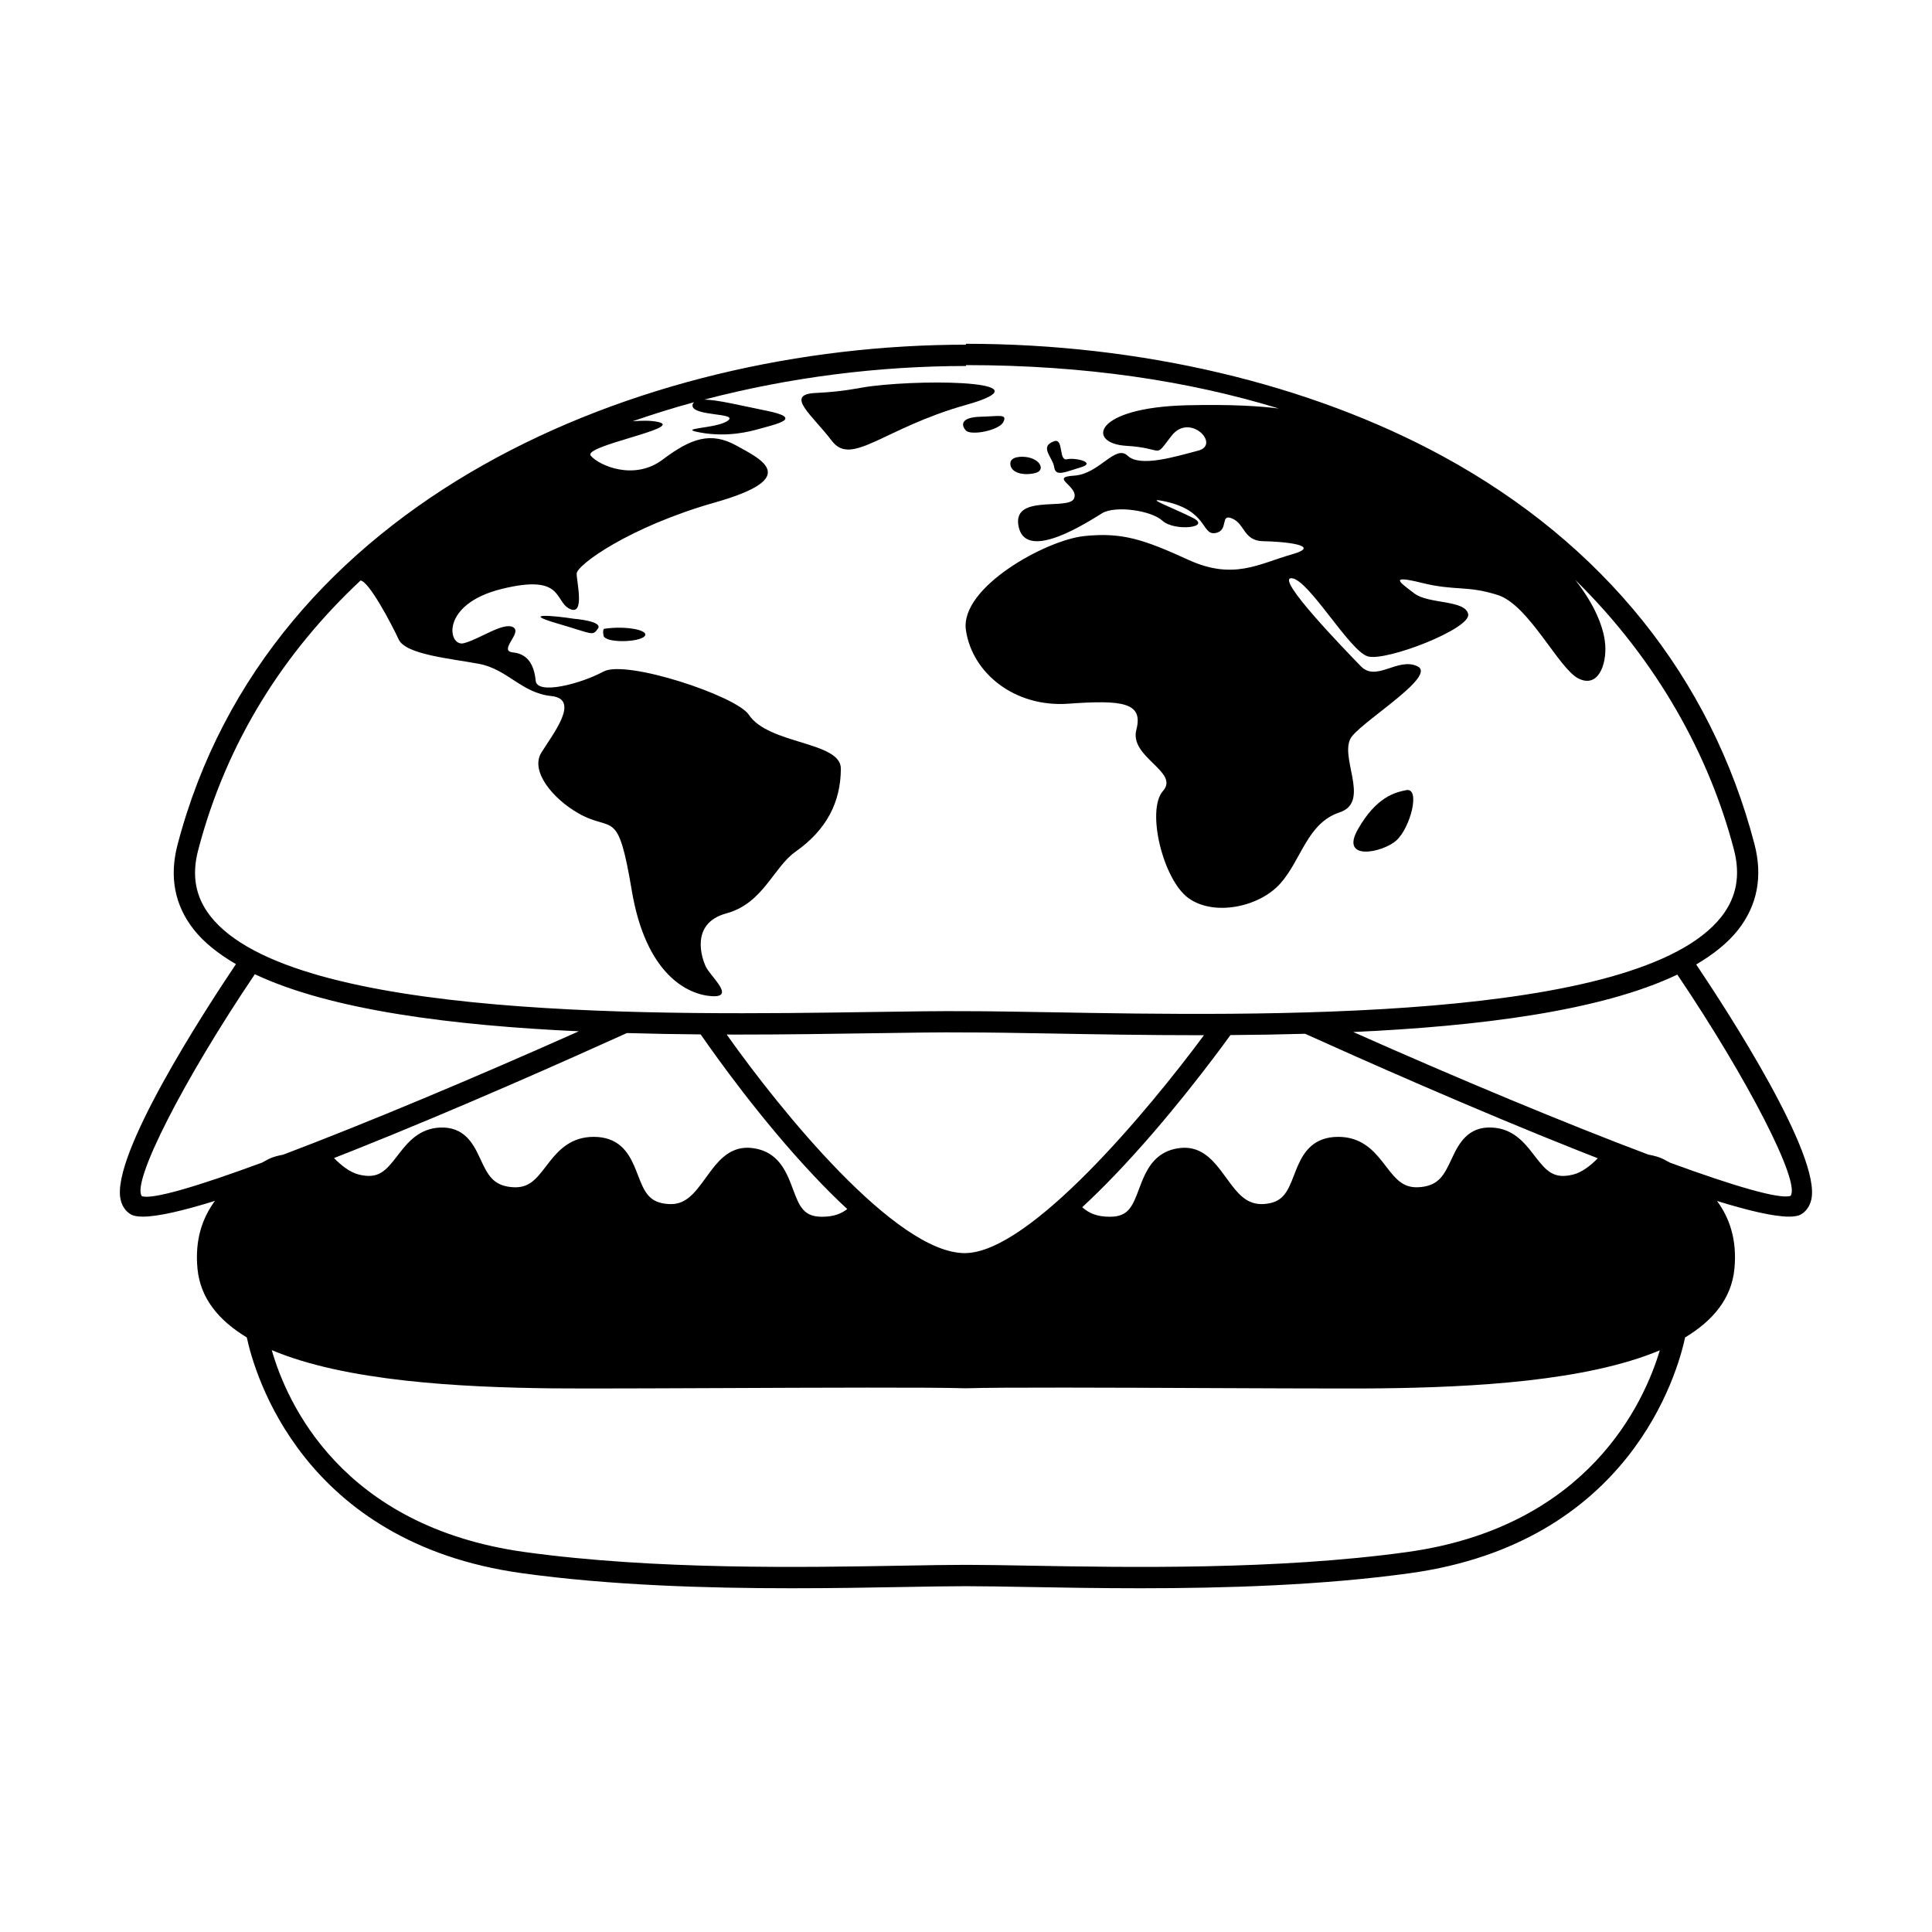 <?xml version="1.0" encoding="UTF-8"?>
<!-- Uploaded to: ICON Repo, www.iconrepo.com, Generator: ICON Repo Mixer Tools -->
<svg fill="#000000" width="800px" height="800px" version="1.1" viewBox="144 144 512 512" xmlns="http://www.w3.org/2000/svg">
 <g>
  <path d="m593.52 399.59c4.535-2.676 8.352-5.684 11.078-9.152 5.129-6.523 6.59-14.188 4.344-22.781-11.523-44.062-40.062-79.578-82.52-102.71-35.328-19.242-80.223-29.84-126.43-29.84v0.238c-86.746 0-184.99 40.984-208.95 132.55-2.203 8.43-0.766 15.961 4.269 22.391 2.746 3.5 6.609 6.531 11.215 9.219-8.27 12.305-33.152 50.594-30.574 62.352 0.484 2.223 1.727 3.371 2.691 3.945 0.699 0.418 1.777 0.621 3.211 0.621 4.016 0 10.75-1.586 19.109-4.18-3.234 4.379-5.394 10.203-4.621 18.035 0.777 7.84 5.68 13.699 13.062 18.152 2.051 9.574 14.711 54.422 72.895 62.477 23.438 3.246 49.102 3.996 71.426 3.996 10.918 0 21.035-0.176 29.699-0.332 6.422-0.117 12.043-0.215 16.566-0.215 4.523 0 10.137 0.102 16.566 0.215 8.664 0.156 18.781 0.332 29.699 0.332 22.32 0 47.988-0.75 71.422-3.996 58.18-8.055 70.844-52.898 72.895-62.477 7.391-4.453 12.293-10.309 13.062-18.152 0.77-7.82-1.379-13.633-4.602-18.008 8.34 2.578 15.062 4.152 19.074 4.152 1.43 0 2.523-0.195 3.219-0.621 0.957-0.574 2.207-1.723 2.695-3.945 2.566-11.738-22.184-49.867-30.512-62.262zm-393.76-12.797c-3.949-5.039-5.012-10.75-3.25-17.477 7.57-28.949 22.914-52.645 43.039-71.477 2.258 0.242 8.227 11.559 10.098 15.609 1.875 4.055 13.855 5.066 21.34 6.488 7.488 1.422 11.234 7.707 19.094 8.52 7.863 0.812 0.371 10.141-2.621 15.008-2.996 4.867 2.953 12.121 9.734 16.02 9.301 5.352 10.484-1.824 14.227 20.484 3.742 22.309 14.812 27.617 21.18 28.027 6.367 0.406-0.211-5.109-1.516-7.758-1.094-2.215-4.309-11.547 5.426-14.188 9.734-2.637 12.402-12.176 18.344-16.367 8.258-5.828 11.941-13.16 11.98-21.961 0.031-7.269-19.148-6.375-24.391-14.309-3.289-4.984-32.52-14.691-38.512-11.445s-17.598 6.289-17.973 2.434c-0.371-3.856-1.875-7.098-5.992-7.5-4.117-0.402 2.621-5.273 0-6.691-2.621-1.422-8.988 3.246-13.105 4.258-4.121 1.012-6.363-10.344 10.113-14.398 16.473-4.055 13.855 3.246 17.973 5.273 4.121 2.031 1.875-7.098 1.875-9.332 0-2.231 13.855-12.375 36.691-18.863 22.836-6.488 12.352-11.355 5.617-15.074s-11.98-1.961-19.508 3.719c-7.527 5.68-16.812 1.621-19.059-1.012-2.246-2.637 24.711-7.301 17.973-8.922-1.844-0.441-4.309-0.438-6.906-0.211 5.371-1.863 10.812-3.559 16.312-5.059-0.203 0.203-0.383 0.418-0.422 0.73-0.371 3.125 12.352 1.98 9.359 4.172-2.996 2.191-14.227 1.914-7.113 3.168 7.113 1.254 12.969-0.301 15.352-0.973 4.902-1.379 11.98-2.84 1.875-4.867-6.707-1.344-12.855-2.902-16.391-2.91 22.844-5.984 46.516-8.914 69.391-8.914v-0.238c31.57 0 59.105 4.219 82.918 11.508-4.891-0.629-12.582-1.148-24.34-0.863-25.086 0.609-26.582 10.141-16.102 10.746 10.484 0.609 7.113 3.652 11.98-2.637 4.867-6.289 13.105 2.336 7.113 3.906-5.992 1.57-15.426 4.504-18.723 1.367-3.293-3.133-7.488 4.867-14.227 5.273-6.742 0.406 1.496 2.84 0 6.086-1.496 3.246-16.848-1.422-14.602 7.707 2.246 9.125 18.723-1.824 22.094-3.856 3.371-2.031 12.883-0.812 15.984 2.031 3.109 2.84 13.215 1.824 7.977-0.812-5.238-2.637-12.867-5.414-7.977-4.465 12.09 2.359 10.223 9.125 13.965 8.52 3.742-0.609 1.125-5.273 4.492-3.856 3.371 1.422 2.996 5.945 8.238 6.016 5.238 0.07 16.102 1.082 7.488 3.516-8.609 2.434-15.352 6.898-27.332 1.422-11.98-5.477-17.695-7.356-27.703-6.289-10.016 1.066-32.934 13.586-31.258 24.945 1.676 11.355 12.906 20.484 27.137 19.469 14.227-1.012 19.949-0.406 18.027 6.898-1.926 7.301 11.551 11.156 7.059 16.223-4.492 5.066 0 23.523 6.742 28.395 6.742 4.867 18.723 2.434 24.34-3.856 5.617-6.289 7.113-16.02 15.723-18.863 8.609-2.84-0.75-15.41 3.371-20.277 4.121-4.867 22.465-16.02 17.227-18.453s-10.855 4.258-14.977 0c-4.121-4.258-22.836-23.523-18.348-23.32 4.492 0.203 15.352 19.332 20.219 20.715 4.867 1.387 27.332-7.336 26.582-11.184-0.75-3.848-10.484-2.637-14.227-5.477-3.742-2.84-7.113-5.066 1.875-2.84 8.988 2.231 11.98 0.609 20.219 3.246s16.102 19.469 21.34 22.105c5.238 2.637 7.488-3.652 7.113-8.922-0.223-3.117-1.656-9.152-7.949-17.207 21.93 21.543 35.598 46.809 42.039 71.422 1.805 6.887 0.711 12.73-3.32 17.863-22.035 28.023-123.07 26.27-177.36 25.305-8.777-0.145-16.52-0.289-22.781-0.289-6.539-0.059-15.098 0.066-25.02 0.215-53.676 0.801-153.54 2.301-175.26-25.398zm136.82 31.367c0.871 0 1.77 0.012 2.637 0.012 12.828 0 25.027-0.188 35.867-0.348 9.863-0.152 18.383-0.289 24.879-0.215l0.027-0.004c6.238 0 13.957 0.137 22.707 0.289 11.863 0.211 25.328 0.449 39.465 0.449 0.297 0 0.605-0.004 0.902-0.004-14.801 19.977-46.012 57.414-63.133 57.746-0.086 0-0.172 0.004-0.258 0.004-18.285 0.004-48.887-37.867-63.094-57.93zm31.957 46.254c-1.621 1.223-3.512 2.035-6.699 2.035-4.781 0-5.941-2.543-7.738-7.426-0.453-1.23-0.973-2.586-1.633-3.914-1.629-3.281-4.203-6.383-9.418-6.898-4.914-0.469-7.957 2.535-10.473 5.828-0.52 0.676-1.02 1.355-1.5 2.031-3.273 4.559-5.57 7.305-9.949 7.012-5.043-0.328-6.309-3.019-8.113-7.766-0.289-0.754-0.613-1.566-0.969-2.383-1.633-3.75-4.258-7.656-10.711-7.656-5.84 0-9.094 3.309-11.594 6.457-0.359 0.449-0.699 0.898-1.027 1.328-2.961 3.875-4.828 6.039-9.48 5.5-4.543-0.543-5.961-3.141-7.898-7.34-0.07-0.156-0.156-0.328-0.23-0.488-1.688-3.633-4.086-8.219-10.555-7.918-5.332 0.262-8.332 3.723-10.699 6.777-0.176 0.227-0.359 0.465-0.527 0.684-3.188 4.16-5.106 6.258-10.262 4.984-2.352-0.59-4.691-2.457-6.551-4.363 1.652-0.645 3.309-1.301 4.984-1.965 27.922-11.109 58.121-24.586 72.629-31.164 6.574 0.188 13.125 0.309 19.566 0.359 4.082 5.906 15.957 22.566 29.895 37.363 2.902 3.094 5.902 6.113 8.953 8.922zm70.77-8.867c14.09-14.68 26.414-31.223 30.773-37.242 6.523-0.047 13.141-0.156 19.785-0.344 14.473 6.535 44.582 19.926 72.457 30.98 1.719 0.68 3.422 1.352 5.113 2.012-1.848 1.883-4.16 3.723-6.504 4.309-5.148 1.281-7.074-0.82-10.262-4.977-0.172-0.227-0.352-0.457-0.535-0.691-2.363-3.059-5.367-6.516-10.695-6.777-6.375-0.379-8.855 4.281-10.555 7.918-0.074 0.16-0.156 0.328-0.23 0.484-1.941 4.195-3.356 6.797-7.898 7.34-4.578 0.539-6.519-1.621-9.48-5.5-0.332-0.434-0.672-0.875-1.027-1.324-2.5-3.148-5.75-6.457-11.594-6.457-6.453 0-9.078 3.91-10.711 7.656-0.359 0.816-0.68 1.629-0.969 2.383-1.805 4.746-3.066 7.441-8.113 7.766-4.394 0.223-6.68-2.469-9.945-7.012-0.484-0.676-0.992-1.355-1.512-2.031-2.535-3.289-5.598-6.289-10.469-5.828-5.219 0.516-7.789 3.617-9.422 6.898-0.66 1.328-1.184 2.684-1.637 3.914-1.797 4.883-2.957 7.426-7.738 7.426-3.606 0-5.582-1.004-7.344-2.519 2.875-2.656 5.727-5.481 8.512-8.383zm-225.85-3.449c-17.121 6.312-29.141 9.883-31.867 8.891-2.805-3.684 11.098-30.895 29.945-58.809 20.332 9.598 52.652 13.598 85.855 15.125-28.012 12.5-56.531 24.434-78.336 32.691-1.637 0.301-2.996 0.699-4 1.234-0.492 0.266-1.035 0.559-1.598 0.867zm303.45 103.21c-34.461 4.777-74.051 4.074-100.25 3.606-6.465-0.117-12.113-0.215-16.66-0.215-4.551 0-10.203 0.102-16.668 0.215-26.191 0.465-65.781 1.164-100.25-3.606-48.719-6.75-63.129-39.777-67.062-53.516 19.398 8.223 49.578 9.863 74.465 10.137 2.316 0.023 5.602 0.039 9.586 0.035 8.891 0 21.301-0.051 34.43-0.105 26.539-0.117 56.617-0.238 65.406 0.047h0.18c8.805-0.293 38.945-0.168 65.551-0.047 13.113 0.055 25.504 0.105 34.371 0.105 3.945 0 7.195-0.004 9.508-0.035 24.836-0.266 54.961-1.906 74.355-10.086-4.102 13.707-18.844 46.805-66.961 53.465zm101.62-94.398c-2.82 0.996-14.863-2.527-31.977-8.797-0.574-0.312-1.129-0.613-1.633-0.883-1.023-0.543-2.414-0.945-4.098-1.25-21.793-8.203-50.234-20.051-78.191-32.484 33.309-1.523 65.598-5.547 85.879-15.215 18.82 27.887 32.688 55.027 30.02 58.629z"/>
  <path d="m399.98 251.31c21.91-6.168-8.793-6.938-24.91-4.988-3.742 0.453-6.742 1.422-14.977 1.824-8.238 0.406-0.883 5.793 4.359 12.691 5.246 6.898 13.617-3.359 35.527-9.527z"/>
  <path d="m296.08 307.97c-5.238-0.812-14.227-1.621-4.492 1.219 9.734 2.84 9.359 3.445 10.855 1.422 1.5-2.031-6.363-2.641-6.363-2.641z"/>
  <path d="m513.98 366.79c3.742-3.246 6.621-14.199 2.621-13.387-2.996 0.609-7.863 1.824-12.73 10.344-4.867 8.52 6.367 6.285 10.109 3.043z"/>
  <path d="m430.49 267.82c4.121-1.219-1.496-2.637-3.742-2.109-2.246 0.523-0.82-5.664-3.371-4.785-4.117 1.422-0.371 4.258 0 6.898 0.375 2.629 2.992 1.211 7.113-0.004z"/>
  <path d="m304.3 310.61s-0.727-0.203-0.363 1.824c0.363 2.031 9.359 1.824 10.855 0.203 1.504-1.625-4.859-2.84-10.492-2.027z"/>
  <path d="m418.51 269.31c2.621-0.742 1.125-3.926-2.996-4.238 0 0-4.133-0.422-3.742 2.117 0.375 2.449 4.117 2.863 6.738 2.121z"/>
  <path d="m399.98 258.09c1.32 1.422 8.793 0 9.914-2.246 1.125-2.246-1.129-1.523-5.992-1.406-5.348 0.129-5.238 2.231-3.922 3.652z"/>
 </g>
</svg>